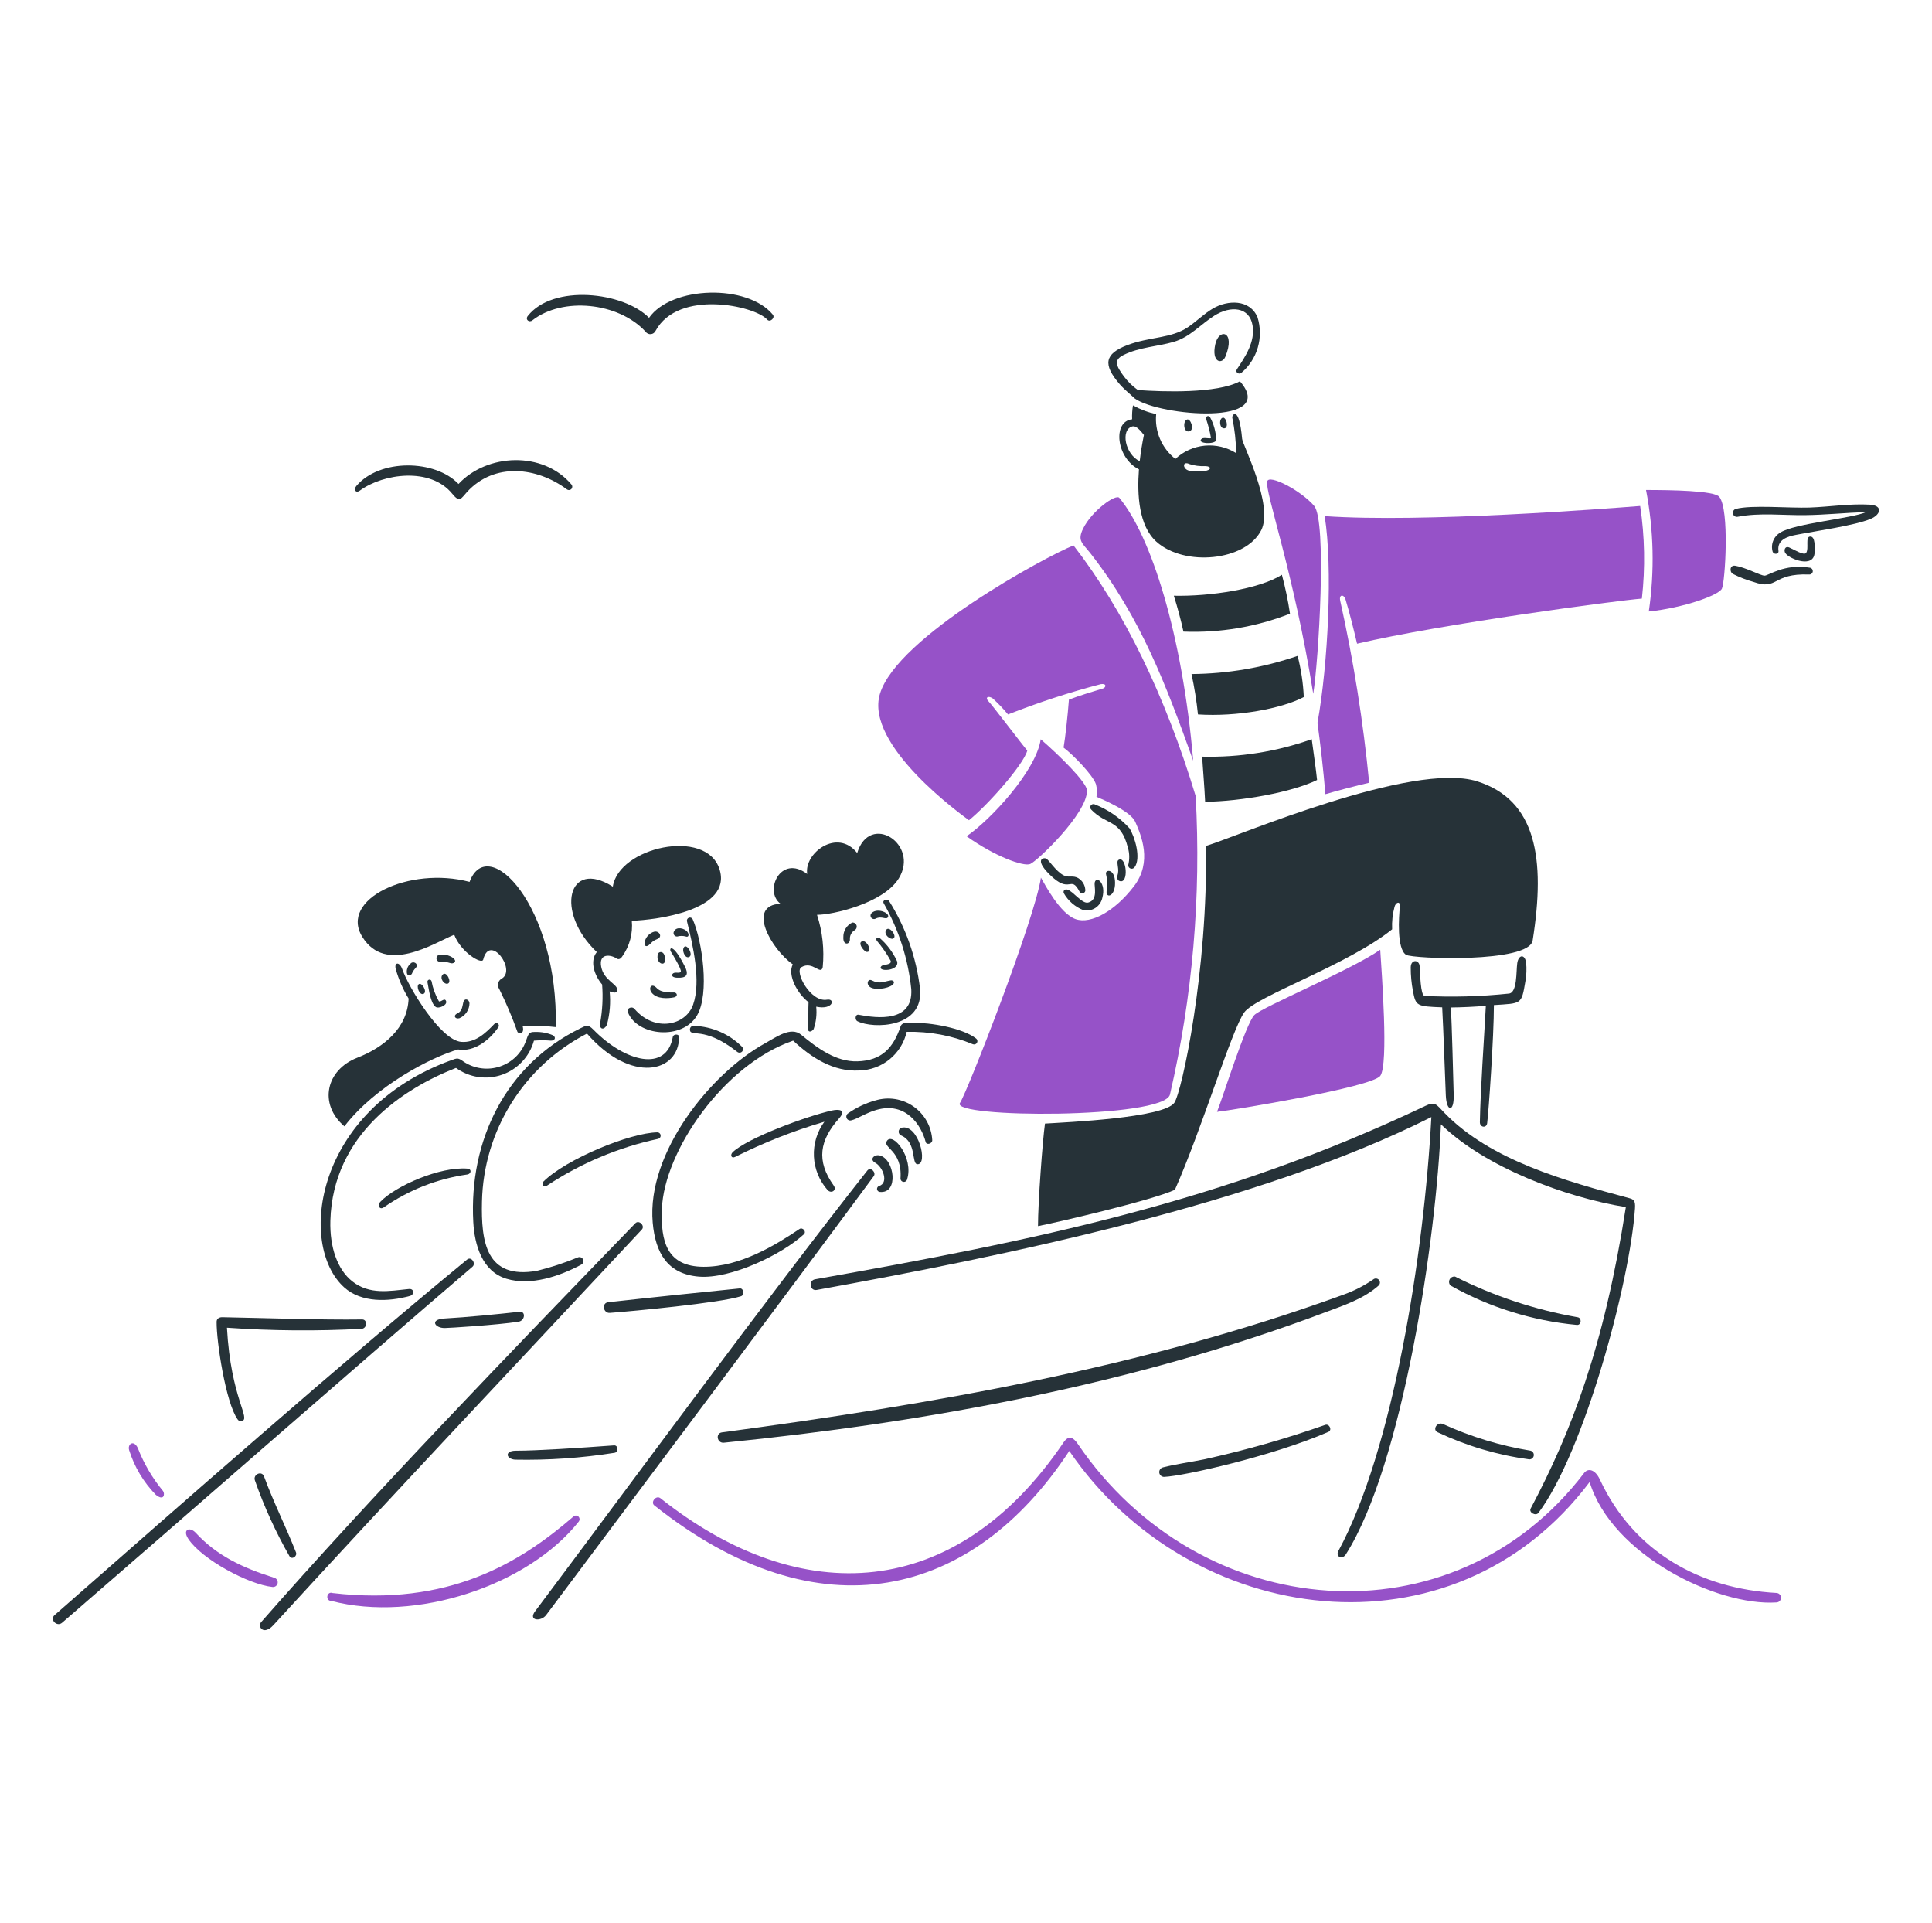 <svg width="201" height="200" viewBox="0 0 201 200" fill="none" xmlns="http://www.w3.org/2000/svg">
<path d="M143.601 111.914C142.726 113.102 128.223 115.486 126.615 115.658C127.247 114.083 129.626 106.458 130.497 105.587C131.368 104.716 140.512 100.928 143.597 98.793C143.743 101.211 144.482 110.723 143.601 111.914Z" fill="#9652C8"/>
<path d="M108.272 76.9C110.196 78.563 113.088 81.4 113.091 82.234C113.099 84.647 107.891 89.588 107.18 89.876C106.469 90.164 103.503 89.089 100.558 86.987C103.081 85.274 107.806 80.15 108.272 76.9Z" fill="#9652C8"/>
<path d="M171.537 63.607C172.151 59.408 172.053 55.135 171.248 50.969C173.805 50.969 178.342 51.035 178.868 51.679C179.951 53.003 179.484 60.552 179.14 61.239C178.796 61.926 175.13 63.236 171.537 63.607Z" fill="#9652C8"/>
<path d="M141.186 66.958C140.826 65.444 140.431 63.825 139.986 62.358C139.819 61.803 139.286 61.805 139.431 62.485C140.821 68.729 141.827 75.053 142.445 81.421C141.181 81.704 138.835 82.33 137.892 82.613C137.671 80.023 137.392 77.555 137.066 75.204C138.175 69.104 138.666 58.922 137.815 53.687C148.015 54.397 167.168 52.905 170.639 52.633C171.119 55.822 171.179 59.061 170.817 62.266C168.183 62.471 149.888 64.917 141.186 66.958Z" fill="#9652C8"/>
<path d="M99.876 114.727C100.591 113.682 107.701 95.506 108.294 91.291C108.705 92.012 110.294 95.051 111.904 95.611C113.514 96.171 116.004 94.757 117.966 92.2C119.928 89.643 118.716 86.871 118.105 85.479C117.617 84.37 114.616 83.111 114.073 82.884C114.148 82.452 114.131 82.009 114.023 81.584C113.707 80.614 111.555 78.434 110.651 77.769C110.834 76.715 111.089 74.358 111.206 72.778C112.315 72.345 113.767 71.922 114.76 71.613C115.06 71.518 115.173 71.073 114.533 71.164C111.252 72.02 108.026 73.074 104.873 74.319C104.383 73.729 103.853 73.174 103.287 72.656C102.837 72.334 102.398 72.524 102.893 73.011C103.212 73.324 106.375 77.497 106.875 78.074C106.492 79.543 102.715 83.791 100.808 85.322C100.108 84.801 89.93 77.522 91.546 72.173C93.34 66.235 108.846 57.873 111.683 56.734C116.918 63.489 121.221 72.334 124.393 82.799C124.977 93.225 124.077 103.682 121.72 113.854C121.127 116.393 98.78 116.329 99.876 114.727Z" fill="#9652C8"/>
<path d="M131.836 50.076C132.029 49.288 135.368 51.041 136.716 52.616C138.064 54.191 137.187 68.737 136.627 72.17C134.592 59.465 131.574 51.14 131.836 50.076Z" fill="#9652C8"/>
<path d="M112.681 54.99C113.59 53.126 116.086 51.352 116.452 51.79C119.752 55.742 123.018 66.015 124.138 79.13C121.31 71.239 118.681 64.23 113.424 57.53C112.61 56.493 112.059 56.265 112.681 54.99Z" fill="#9652C8"/>
<path d="M14.335 150.624C14.964 152.245 15.849 153.755 16.958 155.094C17.167 155.35 17.102 156.21 16.209 155.494C14.934 154.186 13.984 152.596 13.436 150.853C13.24 150.221 13.908 149.731 14.335 150.624Z" fill="#9652C8"/>
<path d="M68.715 155.853C83.38 167.484 99.469 166.553 110.651 150.041C111.196 149.236 111.688 149.548 112.132 150.202C124.845 168.923 151.149 171.156 164.815 153.214C165.187 152.726 165.926 152.786 166.451 153.914C169.951 161.423 176.87 165.273 184.83 165.704C184.959 165.712 185.08 165.77 185.166 165.866C185.253 165.962 185.299 166.088 185.294 166.217C185.288 166.346 185.233 166.468 185.139 166.556C185.045 166.645 184.92 166.693 184.791 166.691C178.613 167.085 167.671 161.728 165.381 154.164C151.168 173.074 123.789 169.348 111.245 150.931C101.224 166.203 85.286 170.255 68.072 156.598C67.654 156.265 68.254 155.488 68.715 155.853Z" fill="#9652C8"/>
<path d="M20.374 159.457C22.551 161.821 25.238 163.09 28.559 164.132C28.674 164.17 28.771 164.249 28.831 164.355C28.891 164.46 28.909 164.584 28.883 164.702C28.857 164.82 28.787 164.924 28.689 164.994C28.59 165.064 28.468 165.095 28.348 165.08C25.84 164.814 21.012 162.213 19.597 160.089C18.935 159.099 19.741 158.77 20.374 159.457Z" fill="#9652C8"/>
<path d="M34.601 165.712C46.646 167.104 54.011 162.64 59.711 157.712C59.786 157.664 59.877 157.644 59.965 157.656C60.054 157.667 60.136 157.71 60.197 157.776C60.258 157.842 60.294 157.927 60.298 158.016C60.303 158.106 60.276 158.194 60.222 158.266C54.951 164.935 43.246 168.831 34.457 166.529C33.825 166.519 33.981 165.499 34.601 165.712Z" fill="#9652C8"/>
<path d="M129.14 38.79C128.897 38.99 128.479 38.723 128.68 38.419C129.565 37.083 130.609 35.542 130.31 33.827C129.976 31.91 128.016 31.766 126.323 32.846C124.894 33.757 123.8 35.064 122.123 35.557C120.446 36.05 118.53 36.103 116.876 36.933C115.837 37.454 116.117 38.053 116.926 39.151C117.334 39.696 117.825 40.175 118.379 40.571C120.952 40.759 126.62 40.953 128.999 39.661C133.053 44.319 120.681 43.299 118.074 41.461C117.547 40.961 116.964 40.514 116.494 39.97C114.706 37.903 114.935 36.803 117.259 35.91C119.583 35.017 121.851 35.223 123.598 34.03C124.491 33.42 125.261 32.637 126.193 32.089C127.717 31.194 130.025 31.108 130.829 33.004C131.148 34.028 131.158 35.123 130.858 36.152C130.558 37.182 129.96 38.099 129.14 38.79Z" fill="#263238"/>
<path d="M126.435 35.812C126.812 34.082 128.591 34.437 127.478 37.112C127.139 37.931 126.019 37.72 126.435 35.812Z" fill="#263238"/>
<path d="M123.778 44.851C123.129 45.098 123.021 43.782 123.506 43.636C123.864 43.529 124.287 44.657 123.778 44.851Z" fill="#263238"/>
<path d="M125.9 43.415C126.294 44.144 126.51 44.955 126.532 45.782C126.41 46.265 124.415 46.15 125.024 45.638C125.241 45.456 125.95 45.694 125.983 45.544C125.874 44.892 125.71 44.25 125.495 43.625C125.385 43.306 125.726 43.147 125.9 43.415Z" fill="#263238"/>
<path d="M127.4 44.552C126.846 44.639 126.784 43.493 127.245 43.443C127.6 43.449 127.843 44.483 127.4 44.552Z" fill="#263238"/>
<path d="M120.312 56.353C118.469 54.697 118.293 51.453 118.493 48.823C116.13 47.647 115.72 43.831 117.783 43.615C117.762 43.131 117.791 42.646 117.872 42.168C118.627 42.589 119.44 42.896 120.284 43.077C120.199 43.959 120.337 44.849 120.687 45.663C121.036 46.478 121.586 47.191 122.284 47.736C123.124 46.95 124.201 46.465 125.346 46.356C126.491 46.248 127.64 46.522 128.612 47.136C128.588 45.893 128.451 44.654 128.202 43.436C128.149 43.17 128.902 42.054 129.228 45.654C129.284 46.275 132.521 52.554 131.218 55.148C129.589 58.372 123.218 58.966 120.312 56.353ZM117.812 44.353C116.548 44.693 117.052 47.259 118.572 47.975C118.677 47.059 118.823 46.148 119.01 45.246C118.776 44.952 118.249 44.242 117.816 44.358L117.812 44.353ZM125.38 48.484C124.829 48.513 124.276 48.442 123.75 48.273C123.229 48.007 122.992 48.393 123.356 48.773C123.631 49.064 124.399 49.091 125.325 48.989C126.018 48.918 126.1 48.5 125.38 48.484Z" fill="#263238"/>
<path d="M185.745 57.54C185.558 57.267 185.689 56.747 186.166 56.958C186.643 57.169 187.694 57.825 187.907 57.513C188.233 57.038 187.763 55.782 188.362 55.813C188.862 55.84 188.799 56.883 188.789 57.437C188.758 59.182 186.166 58.158 185.745 57.54Z" fill="#263238"/>
<path d="M180.526 58.849C181.596 59.018 183.149 59.869 183.571 59.881C183.993 59.893 185.624 58.598 188.334 59.06C188.419 59.083 188.493 59.136 188.541 59.209C188.589 59.282 188.609 59.371 188.596 59.457C188.583 59.544 188.538 59.623 188.47 59.679C188.403 59.735 188.317 59.764 188.229 59.76C184.297 59.61 185.035 61.46 182.406 60.525C181.673 60.319 180.962 60.042 180.282 59.699C179.9 59.459 179.971 58.762 180.526 58.849Z" fill="#263238"/>
<path d="M185.029 57.3C185.085 57.666 184.558 57.711 184.429 57.411C184.314 57.034 184.33 56.629 184.475 56.262C184.621 55.895 184.887 55.589 185.229 55.393C186.694 54.448 192.722 53.929 194.158 53.263C192.045 53.335 189.858 53.563 187.78 53.585C185.457 53.614 183.111 53.313 180.81 53.751C180.757 53.765 180.701 53.769 180.646 53.761C180.591 53.754 180.539 53.736 180.491 53.708C180.443 53.68 180.401 53.643 180.368 53.599C180.334 53.555 180.31 53.505 180.295 53.451C180.281 53.398 180.278 53.342 180.285 53.287C180.293 53.232 180.311 53.179 180.339 53.132C180.367 53.084 180.404 53.042 180.448 53.008C180.492 52.975 180.542 52.95 180.595 52.936C182.244 52.502 186.137 52.869 188.241 52.797C190.304 52.727 192.483 52.372 194.535 52.497C195.905 52.578 195.693 53.526 194.624 53.972C192.958 54.672 188.824 55.251 186.86 55.636C185.968 55.8 184.857 56.159 185.029 57.3Z" fill="#263238"/>
<path d="M113.89 91.801C114.059 91.07 115.104 91.846 114.683 93.393C114.592 93.825 114.333 94.203 113.964 94.444C113.594 94.684 113.144 94.769 112.712 94.678C111.849 94.336 111.128 93.711 110.668 92.905C110.585 92.622 110.8 92.458 111.068 92.544C111.668 92.733 112.581 94.044 113.208 93.886C114.283 93.617 113.808 92.157 113.89 91.801Z" fill="#263238"/>
<path d="M117.506 86.155C118.069 87.055 118.739 89.287 118.032 90.22C117.986 90.281 117.923 90.326 117.85 90.349C117.778 90.372 117.7 90.372 117.627 90.349C117.555 90.325 117.491 90.28 117.446 90.219C117.4 90.159 117.374 90.085 117.372 90.009C117.53 89.4 117.519 88.76 117.339 88.157C116.57 85.157 115.121 85.889 113.529 84.219C113.472 84.166 113.435 84.095 113.424 84.017C113.414 83.94 113.431 83.862 113.473 83.796C113.515 83.73 113.578 83.681 113.652 83.657C113.727 83.633 113.807 83.636 113.879 83.665C115.263 84.207 116.503 85.058 117.506 86.155Z" fill="#263238"/>
<path d="M112.315 92.755C111.353 90.921 111.373 93.147 109.17 90.942C107.508 89.277 108.682 89.157 108.899 89.342C109.285 89.666 110.119 91.002 110.967 91.161C111.345 91.232 111.851 91.043 112.359 91.471C112.533 91.616 112.673 91.798 112.769 92.003C112.864 92.208 112.914 92.432 112.914 92.658C112.903 92.724 112.872 92.785 112.824 92.833C112.777 92.88 112.716 92.911 112.649 92.922C112.583 92.933 112.515 92.922 112.455 92.892C112.395 92.862 112.346 92.814 112.315 92.755Z" fill="#263238"/>
<path d="M116.4 89.434C117.194 89.034 117.47 91.959 116.495 91.652C116.073 91.52 116.28 91.026 116.312 90.852C116.429 90.173 116.069 89.601 116.4 89.434Z" fill="#263238"/>
<path d="M116.008 91.841C116.013 93.278 115.027 93.505 115.132 92.662C115.234 92.082 115.211 91.486 115.065 90.915C114.952 90.451 116 90.288 116.008 91.841Z" fill="#263238"/>
<path d="M150.419 113.963C150.351 112.426 150.169 107.092 150.042 104.785C147.369 104.685 147.293 104.647 146.997 103.071C146.843 102.269 146.767 101.453 146.77 100.636C146.776 99.76 147.641 99.805 147.696 100.498C147.751 101.191 147.773 103.573 148.217 103.598C151.139 103.74 154.069 103.659 156.979 103.354C157.866 103.266 157.728 101.036 157.85 100.187C157.972 99.338 158.604 99.187 158.771 100.104C158.839 100.771 158.813 101.444 158.693 102.104C158.283 104.524 158.305 104.356 155.421 104.55C155.421 107.788 154.88 115.609 154.721 116.833C154.65 117.389 153.95 117.282 153.962 116.728C154.033 113.184 154.372 108.52 154.583 104.628C153.37 104.728 152.155 104.785 150.939 104.8C151.05 106.264 151.194 112.409 151.239 113.895C151.295 115.737 150.495 115.687 150.419 113.963Z" fill="#263238"/>
<path d="M53.93 137.492C51.669 137.835 46.721 138.143 46.255 138.146C45.235 138.152 44.664 137.246 46.255 137.153C48.501 137.03 51.878 136.698 54.055 136.453C54.712 136.381 54.641 137.384 53.93 137.492Z" fill="#263238"/>
<path d="M77.09 134.84C74.868 135.547 65.749 136.4 63.447 136.57C62.748 136.622 62.565 135.54 63.276 135.461C67.323 135.009 73.249 134.395 76.962 134.025C77.377 133.983 77.478 134.716 77.09 134.84Z" fill="#263238"/>
<path d="M37.671 137.253C38.225 137.245 38.225 138.122 37.671 138.224C32.987 138.478 28.292 138.441 23.612 138.113C24.02 145.529 26.165 147.599 25.135 147.825C25.055 147.843 24.971 147.834 24.895 147.801C24.82 147.768 24.757 147.711 24.716 147.64C23.49 145.921 22.516 139.561 22.537 137.514C22.537 136.998 23.091 137.02 23.13 137.02C27.391 137.1 33.41 137.314 37.671 137.253Z" fill="#263238"/>
<path d="M75.1 149.001C97.066 146.058 118.82 142.295 139.735 134.688C140.847 134.295 141.902 133.757 142.874 133.088C142.959 133.018 143.068 132.984 143.177 132.994C143.287 133.003 143.388 133.055 143.461 133.138C143.533 133.221 143.57 133.328 143.564 133.438C143.558 133.548 143.509 133.651 143.429 133.726C141.829 135.149 139.719 135.817 137.756 136.554C117.821 144.039 96.429 147.954 75.317 150.074C74.6 150.153 74.409 149.101 75.1 149.001Z" fill="#263238"/>
<path d="M120.995 152.642C122.389 152.29 123.825 152.099 125.232 151.816C129.519 150.873 133.745 149.671 137.887 148.216C138.308 148.084 138.622 148.766 138.203 148.948C132.385 151.474 123.13 153.548 121.133 153.629C121.007 153.636 120.884 153.596 120.787 153.516C120.69 153.437 120.627 153.323 120.609 153.199C120.592 153.075 120.622 152.949 120.693 152.845C120.765 152.742 120.872 152.67 120.995 152.642Z" fill="#263238"/>
<path d="M148.916 116.2C130.909 125.268 104.451 130.651 84.964 134.185C84.254 134.314 84.088 133.201 84.797 133.076C107.617 129.033 127.247 125.058 148.256 115.053C149.327 114.543 149.398 114.859 150.302 115.79C155.092 120.722 162.909 122.861 169.468 124.624C169.962 124.757 170.155 124.879 170.1 125.695C169.58 133.414 164.8 151.031 160.063 157.366C159.78 157.743 159.027 157.339 159.248 156.922C163.479 148.937 166.884 140.102 169.148 125.567C162.903 124.558 154.529 121.441 149.91 116.955C149.466 128.661 145.935 152.406 140.01 161.702C139.654 162.26 138.91 161.946 139.244 161.331C144.906 150.9 148.151 130.565 148.916 116.2Z" fill="#263238"/>
<path d="M53.653 150.908C55.871 150.908 60.347 150.616 63.879 150.353C64.323 150.32 64.367 151.053 63.94 151.124C60.513 151.669 57.044 151.908 53.575 151.839C52.632 151.756 52.477 150.908 53.653 150.908Z" fill="#263238"/>
<path d="M151.384 132.794C155.404 134.825 159.702 136.25 164.139 137.025C164.589 137.105 164.527 137.846 164.067 137.825C159.442 137.395 154.958 135.998 150.907 133.725C150.829 133.642 150.778 133.536 150.761 133.422C150.745 133.309 150.765 133.193 150.817 133.091C150.869 132.989 150.952 132.906 151.053 132.852C151.155 132.799 151.271 132.779 151.384 132.794Z" fill="#263238"/>
<path d="M27.468 153.58C28.474 156.318 29.741 158.804 30.794 161.48C30.951 161.88 30.378 162.285 30.123 161.89C28.687 159.376 27.482 156.737 26.523 154.004C26.291 153.371 27.235 152.947 27.468 153.58Z" fill="#263238"/>
<path d="M150.131 148.135C153.034 149.46 156.1 150.392 159.248 150.908C159.355 150.94 159.447 151.01 159.506 151.105C159.565 151.2 159.587 151.313 159.569 151.424C159.551 151.534 159.493 151.634 159.406 151.704C159.319 151.775 159.21 151.812 159.098 151.808C155.798 151.364 152.587 150.414 149.576 148.991C148.975 148.719 149.532 147.857 150.131 148.135Z" fill="#263238"/>
<path d="M5.683 168.002C18.249 156.987 35.751 141.575 48.601 131.018C49.033 130.663 49.55 131.429 49.156 131.767C36.249 142.823 20.067 157.037 6.456 168.806C5.922 169.264 5.14 168.477 5.683 168.002Z" fill="#263238"/>
<path d="M90.238 121.758C90.57 121.336 91.186 121.958 90.903 122.346C81.382 135.236 66.542 155.012 56.814 168.008C56.287 168.708 54.914 168.608 55.672 167.608C65.513 154.489 79.92 134.832 90.238 121.758Z" fill="#263238"/>
<path d="M66.101 127.244C66.477 126.855 67.139 127.511 66.772 127.904C54.323 141.24 40.681 155.669 28.441 169.053C27.424 170.165 26.749 169.214 27.182 168.72C38.646 155.636 53.319 140.453 66.101 127.244Z" fill="#263238"/>
<path d="M123.123 65.7C122.844 64.442 122.511 63.197 122.123 61.968C125.905 62.051 131.029 61.268 133.364 59.789C133.723 61.121 134.005 62.472 134.207 63.837C130.681 65.219 126.907 65.853 123.123 65.7Z" fill="#263238"/>
<path d="M124.633 74.316C124.487 72.904 124.263 71.502 123.962 70.116C127.719 70.086 131.447 69.448 135.001 68.227C135.362 69.627 135.578 71.062 135.644 72.508C133.345 73.717 128.692 74.582 124.633 74.316Z" fill="#263238"/>
<path d="M125.07 78.707C128.949 78.804 132.813 78.19 136.47 76.894C136.653 78.258 136.903 79.956 137.025 81.136C134.385 82.424 129.133 83.355 125.379 83.404C125.3 81.691 125.147 80.043 125.07 78.707Z" fill="#263238"/>
<path d="M146.282 99.32C145.298 98.688 145.534 95.338 145.639 94.329C145.705 93.686 145.215 93.836 145.084 94.329C144.879 95.091 144.795 95.881 144.834 96.669C140.298 100.346 130.664 103.622 129.445 105.315C128.157 107.105 125.059 117.382 122.236 123.76C119.874 124.869 109.664 127.226 107.989 127.542C107.989 125.124 108.461 118.702 108.716 116.878C110.995 116.739 121.016 116.295 122.169 114.72C122.94 113.672 125.7 100.906 125.458 87.999C128.613 87.056 146.958 79.143 153.691 81.278C159.808 83.217 160.816 89.278 159.453 97.831C159.075 100.199 146.95 99.749 146.282 99.32Z" fill="#263238"/>
<path d="M91.707 100.49C91.884 100.307 92.816 100.39 92.661 99.936C92.247 99.189 91.759 98.485 91.203 97.836C91.092 97.542 91.292 97.479 91.503 97.559C92.281 98.232 92.905 99.064 93.333 99.999C93.612 101.079 91.113 101.105 91.707 100.49Z" fill="#263238"/>
<path d="M92.827 102.466C92.356 102.844 90.893 103.066 90.427 102.6C90.101 102.271 90.333 101.8 90.682 101.973C91.53 102.389 91.791 102.134 92.706 101.973C92.977 101.973 93.16 102.201 92.827 102.466Z" fill="#263238"/>
<path d="M88.923 96.76C88.757 96.857 88.622 96.999 88.534 97.17C88.445 97.341 88.407 97.533 88.423 97.725C88.423 98.279 87.697 98.374 87.741 97.509C87.727 97.189 87.807 96.873 87.972 96.598C88.137 96.324 88.378 96.105 88.667 95.967C88.763 95.958 88.86 95.982 88.941 96.035C89.022 96.089 89.082 96.168 89.112 96.261C89.142 96.353 89.139 96.453 89.105 96.543C89.071 96.634 89.006 96.71 88.923 96.76Z" fill="#263238"/>
<path d="M92.9 97.641C92.606 97.742 92.005 97.266 92.14 96.849C92.395 96.079 93.46 97.442 92.9 97.641Z" fill="#263238"/>
<path d="M91.114 95.552C91.035 95.599 90.94 95.614 90.85 95.594C90.759 95.573 90.68 95.519 90.629 95.442C90.577 95.365 90.558 95.271 90.573 95.18C90.589 95.088 90.64 95.007 90.714 94.951C91.335 94.397 92.637 95.011 92.377 95.412C92.178 95.722 91.735 95.24 91.114 95.552Z" fill="#263238"/>
<path d="M89.578 97.984C90.054 97.528 90.878 99.036 90.193 99.021C89.916 99.014 89.311 98.238 89.578 97.984Z" fill="#263238"/>
<path d="M89.206 106.231C88.912 106.083 88.968 105.483 89.328 105.554C91.301 105.943 95.007 106.347 94.807 102.904C94.486 99.76 93.512 96.719 91.946 93.975C91.746 93.647 92.273 93.417 92.5 93.726C94.235 96.489 95.334 99.603 95.717 102.843C96.137 106.962 90.827 107.048 89.206 106.231Z" fill="#263238"/>
<path d="M92.29 118.653C92.949 117.771 95.062 120.483 94.38 122.653C94.365 122.74 94.318 122.818 94.248 122.872C94.178 122.926 94.09 122.951 94.003 122.942C93.915 122.934 93.834 122.893 93.775 122.827C93.716 122.761 93.685 122.675 93.687 122.587C93.892 119.6 91.729 119.4 92.29 118.653Z" fill="#263238"/>
<path d="M93.781 117.313C95.545 116.847 96.598 121.154 95.445 121.106C94.807 121.08 95.39 118.838 93.781 118.128C93.697 118.097 93.624 118.042 93.573 117.969C93.522 117.896 93.494 117.809 93.494 117.72C93.494 117.631 93.522 117.544 93.573 117.471C93.624 117.398 93.697 117.343 93.781 117.313Z" fill="#263238"/>
<path d="M91.058 120.955C90.409 120.595 90.965 120.055 91.513 120.189C93.073 120.559 93.539 124.219 91.513 123.983C91.442 123.973 91.376 123.938 91.327 123.886C91.278 123.834 91.248 123.766 91.242 123.695C91.237 123.623 91.255 123.552 91.295 123.492C91.335 123.433 91.394 123.388 91.463 123.367C92.475 123.051 91.879 121.41 91.058 120.955Z" fill="#263238"/>
<path d="M88.2 115.836C89.071 115.221 90.04 114.759 91.067 114.472C91.733 114.269 92.436 114.219 93.124 114.327C93.812 114.436 94.466 114.699 95.037 115.098C95.607 115.497 96.08 116.02 96.418 116.628C96.757 117.237 96.952 117.914 96.99 118.609C96.998 118.958 96.4 119.162 96.302 118.786C95.865 117.118 94.302 114.553 91.167 115.459C90.057 115.78 89.181 116.402 88.583 116.535C88.493 116.565 88.395 116.563 88.307 116.528C88.219 116.494 88.145 116.429 88.1 116.346C88.054 116.263 88.039 116.166 88.058 116.073C88.076 115.98 88.126 115.896 88.2 115.836Z" fill="#263238"/>
<path d="M76.218 119.863C77.74 118.379 83.982 116.086 86.572 115.515C87.272 115.36 88.096 115.437 87.293 116.342C85.284 118.603 84.882 120.727 86.738 123.324C87.086 123.809 86.486 124.213 86.095 123.784C85.237 122.816 84.737 121.583 84.677 120.291C84.618 118.999 85.003 117.726 85.768 116.684C82.566 117.629 79.454 118.855 76.468 120.35C76.068 120.539 75.957 120.118 76.218 119.863Z" fill="#263238"/>
<path d="M101.224 108.627C99.042 107.717 96.693 107.277 94.33 107.335C94.073 108.459 93.447 109.465 92.553 110.193C91.659 110.921 90.548 111.33 89.395 111.355C86.722 111.512 84.404 110.019 82.518 108.25C75.309 110.717 69.087 119.729 68.859 125.774C68.732 129.146 69.375 131.758 73.196 131.774C77.017 131.79 80.762 129.467 83.178 127.842C83.49 127.633 83.946 128.101 83.627 128.397C81.363 130.497 76.002 133.073 72.697 132.797C69.475 132.526 68.187 130.379 67.905 127.173C67.265 119.892 73.977 111.594 79.657 108.49C80.689 107.926 82.27 106.741 83.344 107.63C85.01 109.009 86.961 110.47 89.201 110.403C91.73 110.328 92.934 109.01 93.693 106.771C93.847 106.316 94.402 106.395 94.893 106.388C96.801 106.363 100.101 106.915 101.548 108.024C101.615 108.074 101.661 108.145 101.679 108.226C101.697 108.307 101.686 108.392 101.646 108.465C101.607 108.538 101.543 108.595 101.465 108.625C101.388 108.654 101.302 108.655 101.224 108.627Z" fill="#263238"/>
<path d="M70.784 101.701C69.674 101.77 69.857 101.28 70.129 101.201C70.401 101.122 70.723 101.279 70.829 101.068C70.935 100.857 69.96 99.237 69.804 99.011C69.556 98.654 69.95 97.947 71.256 100.547C71.6 101.23 71.538 101.654 70.784 101.701Z" fill="#263238"/>
<path d="M71.355 97.418C71.061 97.337 70.75 97.337 70.455 97.418C70.388 97.423 70.321 97.409 70.262 97.378C70.203 97.347 70.153 97.3 70.12 97.242C70.086 97.184 70.07 97.117 70.072 97.05C70.075 96.983 70.096 96.918 70.134 96.863C70.394 96.353 71.204 96.563 71.498 96.919C71.736 97.204 71.643 97.534 71.355 97.418Z" fill="#263238"/>
<path d="M71.7 99.544C71.284 99.739 71.016 98.99 71.084 98.712C71.291 97.856 72.215 99.301 71.7 99.544Z" fill="#263238"/>
<path d="M67.501 98.312C66.779 98.852 66.918 97.193 68.116 96.903C68.626 96.853 68.942 97.458 68.377 97.685C67.812 97.912 67.793 98.094 67.501 98.312Z" fill="#263238"/>
<path d="M70.124 103.746C69.568 103.859 68.362 103.966 67.806 103.27C67.419 102.786 67.772 102.16 68.36 102.815C68.915 103.369 70.096 103.203 70.212 103.247C70.523 103.365 70.461 103.678 70.124 103.746Z" fill="#263238"/>
<path d="M65.327 105.3C65.16 104.868 65.738 104.629 66.009 104.945C68.131 107.421 71.352 106.667 72.109 104.507C72.967 102.059 72.074 98.284 71.471 95.834C71.453 95.758 71.464 95.678 71.501 95.609C71.538 95.54 71.6 95.488 71.674 95.462C71.747 95.436 71.828 95.438 71.9 95.467C71.973 95.497 72.031 95.552 72.065 95.623C73.072 97.914 73.836 103.357 72.53 105.605C71 108.247 66.282 107.769 65.327 105.3Z" fill="#263238"/>
<path d="M68.438 99.261C68.515 98.934 69.248 98.817 69.181 99.938C69.145 100.542 68.214 100.214 68.438 99.261Z" fill="#263238"/>
<path d="M60.38 106.965C61.001 106.665 61.173 106.532 61.733 107.104C65.062 110.504 69.352 111.542 69.996 107.863C70.052 107.542 70.65 107.525 70.65 107.863C70.65 111.579 65.659 112.793 61.068 107.514C57.844 109.173 55.127 111.671 53.204 114.746C51.281 117.821 50.224 121.357 50.143 124.983C50.043 129.209 50.577 133.119 55.866 132.192C57.316 131.836 58.736 131.371 60.114 130.8C60.216 130.755 60.331 130.753 60.434 130.794C60.537 130.834 60.619 130.914 60.663 131.016C60.708 131.117 60.71 131.232 60.669 131.335C60.629 131.438 60.549 131.52 60.447 131.565C58.201 132.765 55.211 133.784 52.683 133.018C50.155 132.252 49.367 129.491 49.239 127.112C48.782 118.642 52.582 110.784 60.38 106.965Z" fill="#263238"/>
<path d="M56.526 122.919C58.888 120.567 65.559 117.825 68.41 117.789C68.492 117.794 68.569 117.827 68.628 117.884C68.688 117.94 68.725 118.016 68.733 118.097C68.742 118.178 68.722 118.26 68.675 118.328C68.629 118.395 68.561 118.444 68.482 118.466C64.347 119.348 60.415 121.002 56.892 123.34C56.57 123.546 56.3 123.213 56.526 122.919Z" fill="#263238"/>
<path d="M77.233 108.92C77.285 108.99 77.31 109.075 77.305 109.162C77.3 109.248 77.264 109.33 77.204 109.393C77.144 109.455 77.064 109.495 76.977 109.503C76.891 109.512 76.805 109.49 76.733 109.441C73.168 106.624 71.771 107.981 71.778 107.076C71.778 107.022 71.79 106.969 71.813 106.92C71.836 106.872 71.87 106.828 71.911 106.794C71.953 106.759 72.001 106.734 72.053 106.72C72.105 106.706 72.16 106.703 72.213 106.712C74.106 106.783 75.901 107.572 77.233 108.92Z" fill="#263238"/>
<path d="M46.937 110.29C47.597 110.05 47.646 110.01 48.274 110.462C48.821 110.819 49.443 111.047 50.091 111.129C50.739 111.211 51.398 111.145 52.017 110.937C52.637 110.728 53.201 110.382 53.668 109.925C54.134 109.467 54.491 108.91 54.712 108.294C54.984 107.506 55.039 107.329 55.666 107.346C56.307 107.324 56.945 107.443 57.535 107.695C57.89 107.933 57.718 108.25 57.319 108.25C56.73 108.2 56.138 108.2 55.55 108.25C55.325 109.064 54.907 109.812 54.33 110.429C53.753 111.046 53.036 111.514 52.239 111.793C51.442 112.072 50.589 112.154 49.754 112.031C48.918 111.909 48.125 111.585 47.442 111.089C42.079 113.18 34.626 117.938 34.371 126.983C34.293 129.728 35.103 132.083 36.671 133.305C38.471 134.705 40.492 134.295 42.544 134.087C43.099 134.03 43.144 134.677 42.638 134.813C40.423 135.413 37.609 135.551 35.795 133.904C30.939 129.492 32.728 115.46 46.937 110.29Z" fill="#263238"/>
<path d="M39.595 124.987C41.182 123.352 45.757 121.338 48.623 121.56C49.111 121.598 49.017 122.116 48.623 122.17C45.497 122.615 42.519 123.787 39.928 125.592C39.489 125.893 39.218 125.376 39.595 124.987Z" fill="#263238"/>
<path d="M47.586 105.415C48.086 105.181 48.086 104.727 48.202 104.256C48.318 103.785 48.812 103.934 48.845 104.356C48.841 104.689 48.74 105.013 48.555 105.29C48.37 105.567 48.108 105.783 47.802 105.914C47.364 106.052 47.1 105.641 47.586 105.415Z" fill="#263238"/>
<path d="M45.335 104.746C44.779 104.364 44.612 102.846 44.47 102.156C44.461 102.1 44.474 102.044 44.505 101.998C44.537 101.952 44.584 101.919 44.639 101.907C44.694 101.895 44.751 101.905 44.798 101.933C44.846 101.962 44.882 102.008 44.897 102.062C45.031 102.79 45.286 103.491 45.651 104.136C45.799 104.331 46.205 103.776 46.383 104.075C46.654 104.53 45.65 104.963 45.335 104.746Z" fill="#263238"/>
<path d="M46.877 100.187C46.519 100.071 46.143 100.024 45.767 100.049C45.684 100.048 45.604 100.019 45.539 99.966C45.475 99.914 45.43 99.841 45.413 99.759C45.395 99.678 45.406 99.593 45.443 99.519C45.48 99.444 45.542 99.384 45.617 99.349C45.882 99.288 46.156 99.285 46.422 99.338C46.688 99.392 46.939 99.502 47.16 99.66C47.654 100.101 47.054 100.276 46.877 100.187Z" fill="#263238"/>
<path d="M46.621 102.305C46.238 102.492 45.678 101.75 46.067 101.367C46.456 100.984 47 102.12 46.621 102.305Z" fill="#263238"/>
<path d="M44.07 103.38C43.643 103.58 43.261 102.565 43.582 102.366C43.903 102.167 44.491 103.18 44.07 103.38Z" fill="#263238"/>
<path d="M42.822 100.142C43.139 99.987 43.59 100.327 43.238 100.696C43.072 100.867 42.94 101.069 42.85 101.29C42.673 101.611 42.223 101.525 42.334 100.896C42.36 100.744 42.416 100.598 42.5 100.469C42.584 100.339 42.694 100.228 42.822 100.142Z" fill="#263238"/>
<path d="M79.812 33.241C78.539 31.797 70.589 30.069 68.212 34.4C68.168 34.499 68.098 34.585 68.01 34.648C67.921 34.712 67.817 34.75 67.709 34.759C67.6 34.768 67.491 34.748 67.394 34.7C67.296 34.653 67.213 34.579 67.153 34.489C64.314 31.428 58.521 30.864 55.385 33.324C55.047 33.59 54.618 33.24 54.908 32.87C57.53 29.528 64.857 30.346 67.525 33.058C69.859 29.731 77.754 29.52 80.402 32.726C80.676 33.059 80.111 33.58 79.812 33.241Z" fill="#263238"/>
<path d="M59.454 50.399C59.51 50.464 59.54 50.548 59.539 50.634C59.538 50.72 59.505 50.802 59.446 50.865C59.388 50.929 59.308 50.968 59.222 50.977C59.137 50.985 59.051 50.961 58.982 50.91C55.865 48.579 51.438 48.073 48.595 51.17C47.958 51.864 47.843 52.339 47.043 51.353C44.786 48.576 39.887 49.244 37.438 51.032C37.005 51.347 36.767 50.915 37.072 50.555C39.494 47.693 45.263 47.782 47.703 50.344C50.664 47.163 56.5 46.893 59.454 50.399Z" fill="#263238"/>
<path d="M85 95.161C85.572 96.916 85.774 98.77 85.593 100.607C85.393 101.507 84.551 99.907 83.375 100.607C82.616 101.062 84.334 104.28 86.026 103.99C86.941 103.832 86.686 105.099 84.917 104.716C84.997 105.502 84.907 106.297 84.651 107.045C84.479 107.322 83.911 107.6 84.041 106.557C84.132 105.82 84.079 104.993 84.118 104.25C82.959 103.374 81.9 101.427 82.482 100.313C80.264 98.766 77.608 94.163 81.207 94.013C79.443 92.726 81.207 88.813 83.98 90.913C83.63 88.756 87.107 86.105 89.18 88.733C90.48 84.474 95.68 87.786 93.517 91.357C91.93 93.969 86.583 95.177 85 95.161Z" fill="#263238"/>
<path d="M63.757 92.233C64.357 88.133 73.451 86.088 74.849 90.397C76.247 94.706 68.194 95.704 65.731 95.782C65.857 97.089 65.509 98.398 64.75 99.47C64.638 99.67 64.401 99.87 64.168 99.714C63.538 99.284 62.268 99.132 62.548 100.568C62.828 102.004 64.255 102.36 64.212 102.968C64.185 103.346 63.896 103.284 63.425 103.129C63.543 104.282 63.45 105.447 63.153 106.567C62.89 107.187 62.312 107.122 62.443 106.401C62.678 105.084 62.745 103.742 62.643 102.408C61.878 101.526 61.307 99.996 62.089 99.036C57.707 94.867 59.077 89.26 63.757 92.233Z" fill="#263238"/>
<path d="M37.7 97.463C35.255 93.542 42.586 90.082 48.853 91.735C50.753 86.616 58.108 94.258 57.82 106.841C56.679 106.7 55.528 106.674 54.382 106.763C54.603 107.645 53.911 107.547 53.827 107.318C53.286 105.803 52.656 104.321 51.941 102.881C51.878 102.791 51.836 102.689 51.817 102.581C51.798 102.473 51.803 102.362 51.832 102.256C51.861 102.151 51.912 102.052 51.983 101.969C52.053 101.885 52.141 101.818 52.241 101.772C53.705 100.835 50.954 97.092 50.272 99.815C50.133 100.369 47.932 99.044 47.255 97.23C45.08 98.145 40.139 101.378 37.7 97.463Z" fill="#263238"/>
<path d="M42.512 103.87C41.931 102.922 41.484 101.899 41.181 100.83C40.971 100.068 41.573 100.005 41.858 100.83C42.476 102.63 45.806 108.206 47.991 108.378C49.461 108.494 50.51 107.47 51.418 106.526C51.44 106.496 51.468 106.472 51.5 106.454C51.532 106.436 51.568 106.425 51.604 106.421C51.641 106.417 51.677 106.42 51.712 106.431C51.748 106.442 51.78 106.459 51.808 106.483C51.836 106.507 51.859 106.536 51.875 106.569C51.892 106.602 51.901 106.638 51.903 106.674C51.905 106.711 51.899 106.748 51.887 106.782C51.874 106.817 51.855 106.848 51.829 106.875C50.959 108.175 49.316 109.465 47.658 109.166C44.885 109.966 39.09 112.926 35.829 117.166C33.101 114.821 33.942 111.28 37.166 110.029C39.908 108.962 42.39 106.964 42.512 103.87Z" fill="#263238"/>
</svg>
